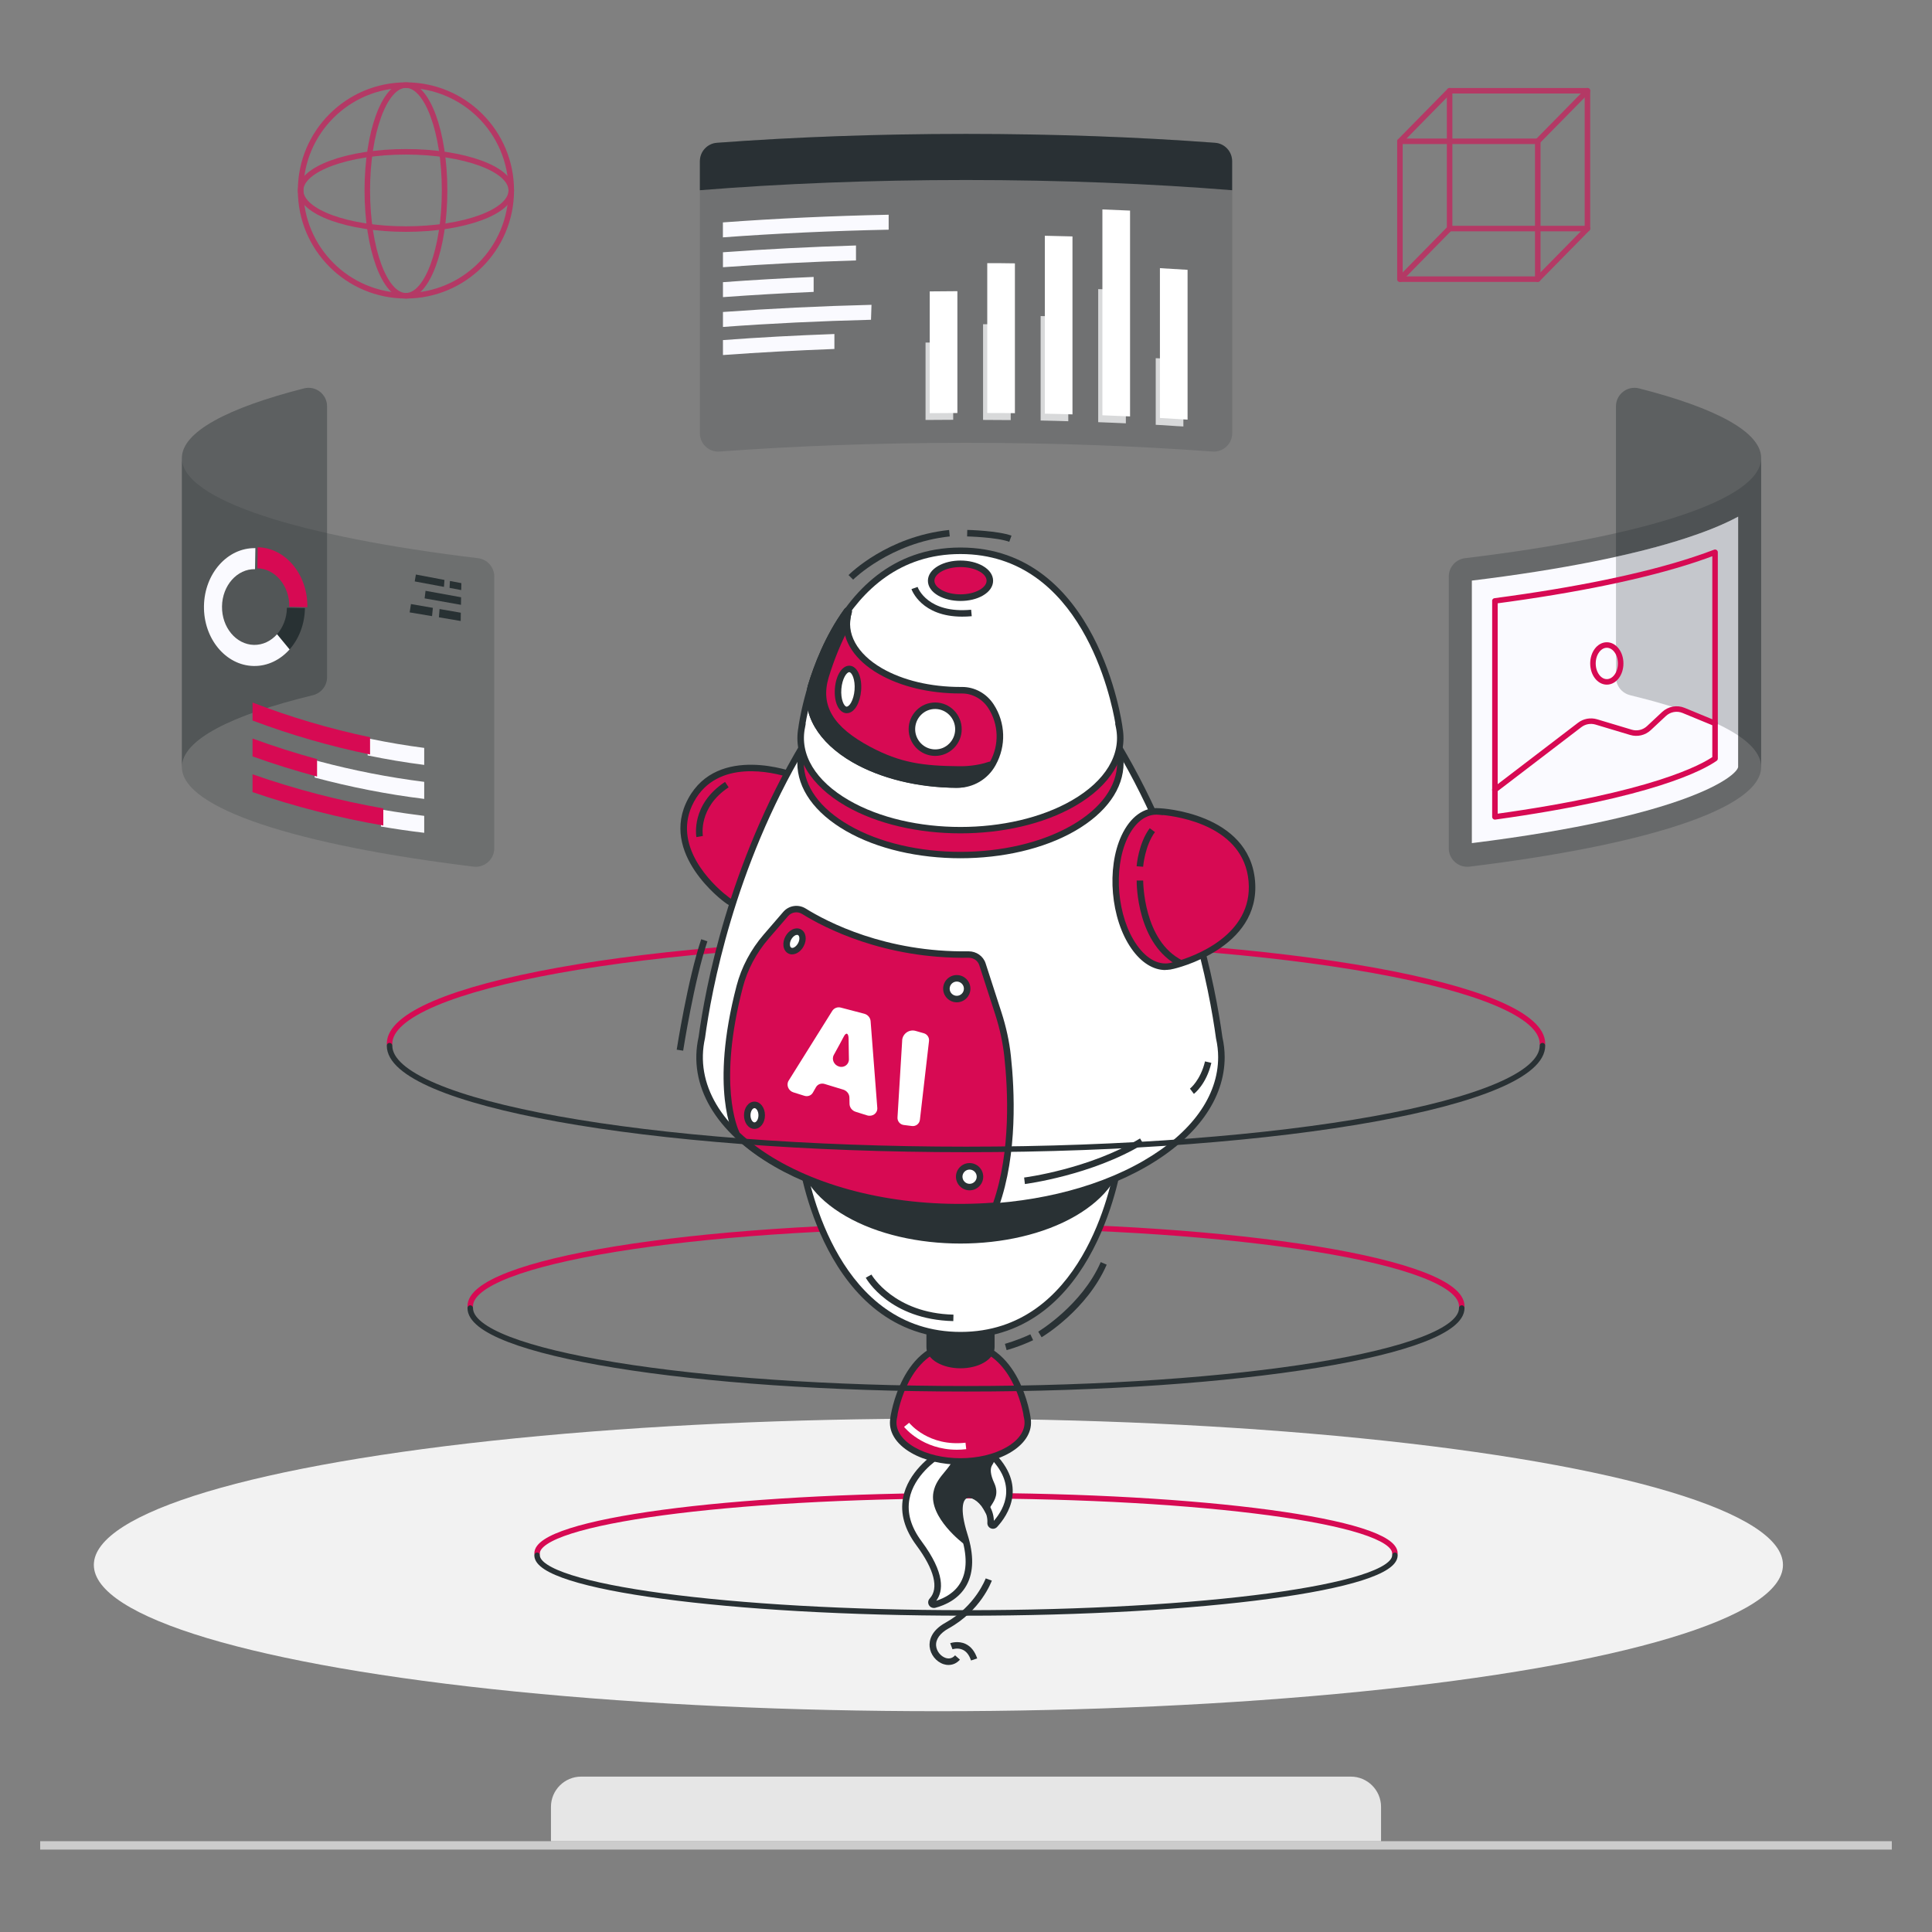 <?xml version="1.0" encoding="UTF-8"?><svg xmlns="http://www.w3.org/2000/svg" viewBox="0 0 350 350"><rect x="0" y="0" width="350" height="350" fill="#808080" stroke="none"/><g isolation="isolate"><g id="Layer_1"><ellipse cx="170" cy="283.5" rx="153" ry="26.5" fill="#f2f2f2"/><rect x="7.28" y="333.55" width="335.44" height="1.52" fill="#ccc"/><path d="M105.29,321.85h139.42c3.02,0,5.48,2.46,5.48,5.48v6.22H99.81v-6.22c0-3.02,2.46-5.48,5.48-5.48Z" fill="#e6e6e6"/><g opacity=".6"><rect x="262.61" y="16.44" width="24.97" height="24.97" fill="none" stroke="#d70a53" stroke-linecap="round" stroke-linejoin="round"/><rect x="253.61" y="25.6" width="24.97" height="24.97" fill="none" stroke="#d70a53" stroke-linecap="round" stroke-linejoin="round"/><line x1="278.57" y1="25.6" x2="287.58" y2="16.44" fill="none" stroke="#d70a53" stroke-linecap="round" stroke-linejoin="round"/><line x1="287.58" y1="41.4" x2="278.57" y2="50.57" fill="none" stroke="#d70a53" stroke-linecap="round" stroke-linejoin="round"/><line x1="262.61" y1="41.4" x2="253.61" y2="50.57" fill="none" stroke="#d70a53" stroke-linecap="round" stroke-linejoin="round"/><line x1="253.61" y1="25.6" x2="262.61" y2="16.44" fill="none" stroke="#d70a53" stroke-linecap="round" stroke-linejoin="round"/></g><g opacity=".6"><circle cx="73.54" cy="34.5" r="19.08" fill="none" stroke="#d70a53" stroke-miterlimit="10"/><ellipse cx="73.54" cy="34.5" rx="7" ry="19.08" fill="none" stroke="#d70a53" stroke-miterlimit="10"/><ellipse cx="73.54" cy="34.5" rx="19.08" ry="7" fill="none" stroke="#d70a53" stroke-miterlimit="10"/></g><path d="M85.19,236.62c0-8.07,40.21-14.62,89.81-14.62s89.81,6.55,89.81,14.62" fill="none" stroke="#d70a53" stroke-linecap="round" stroke-linejoin="round"/><path d="M97.3,281.4c0-5.77,34.79-10.44,77.7-10.44s77.7,4.68,77.7,10.44" fill="none" stroke="#d70a53" stroke-linecap="round" stroke-linejoin="round"/><path d="M70.57,189.08c0-10.38,46.76-18.8,104.43-18.8s104.43,8.42,104.43,18.8" fill="none" stroke="#d70a53" stroke-linecap="round" stroke-linejoin="round"/><path d="M170.34,263.21c-.03.11-.09.2-.18.26-1.29.82-10.4,7.06-3.68,16.1,4.49,6.05,3.66,9.02,2.39,10.4-.3.32,0,.84.43.72,3.11-.84,8.26-3.59,5.41-12.59-3.64-11.52,5.08-7.32,4.76-2.22-.03.41.47.64.75.34,1.91-2.07,5.24-7.11-.74-12.84-7.14-6.84-8.88-1.23-9.13-.16Z" fill="#fff"/><path d="M169.17,291.3c-.35,0-.68-.18-.87-.49-.24-.4-.19-.89.13-1.23,1.69-1.84.83-5.26-2.43-9.65-2.12-2.86-2.93-5.74-2.41-8.56.87-4.69,5.18-7.71,6.19-8.36.19-.74.88-2.85,2.82-3.42,1.91-.56,4.35.57,7.27,3.36,6.41,6.14,2.67,11.6.77,13.67-.3.32-.75.42-1.15.25-.41-.17-.65-.58-.62-1.02.12-1.85-1.15-3.63-2.45-4.28-.35-.17-1.01-.42-1.46-.04-.32.27-1.23,1.53.3,6.4,1.19,3.76,1.14,6.87-.15,9.23-1.37,2.51-3.84,3.62-5.67,4.11-.09.02-.18.04-.27.04ZM173.61,260.63c-.24,0-.46.03-.67.09-1.39.41-1.9,2.12-2.03,2.63h0c-.06.26-.22.48-.44.62-.81.52-4.92,3.31-5.72,7.61-.46,2.49.28,5.06,2.2,7.64,4.31,5.81,3.94,9.03,2.66,10.77,1.53-.49,3.4-1.46,4.46-3.4,1.13-2.07,1.15-4.86.06-8.31-1.56-4.95-.83-6.89.06-7.65.71-.6,1.71-.64,2.75-.12,1.53.76,3.07,2.74,3.11,5,2.02-2.34,4.22-6.71-.99-11.7-2.18-2.09-4.05-3.17-5.45-3.17Z" fill="#293134"/><path d="M179.59,268.9c-.98-2.11-.72-3.27-.26-3.9.38-.51.28-1.22-.25-1.59-1.92-1.34-4.89-3.37-5.6-3.37,1.31,6.04-3.09,6.61-3.81,10.4-.77,4.06,5.06,8.66,5.23,8.74-.09-.36-.18-.71-.3-1.09-2.94-9.29,2.17-8.36,4.08-4.97.51-1.12,1.86-2.15.9-4.23Z" fill="#293134"/><path d="M175.81,280.31l-1.17-.6c-.07-.03-6.41-4.79-5.54-9.38.3-1.6,1.19-2.66,2.04-3.69,1.3-1.56,2.52-3.03,1.77-6.48l-.15-.71h.72s0,0,0,0c.6,0,1.77.58,5.93,3.47.38.26.63.66.7,1.11.08.46-.04.93-.32,1.31-.49.66-.38,1.81.32,3.31h0c.87,1.89.09,3.11-.49,4.01-.15.24-.3.47-.41.7l-.48,1.05-.57-1.01c-.88-1.55-2.37-2.34-3.11-2.02-.8.35-1.25,2.26.1,6.52.1.31.17.61.25.9l.39,1.49ZM174.24,260.96c.41,3.3-.97,4.96-2.19,6.44-.79.96-1.54,1.86-1.79,3.16-.47,2.45,1.89,5.3,3.55,6.91-1.49-5.24-.16-6.72.8-7.14,1.2-.53,2.88.23,4.05,1.7.54-.84,1-1.58.4-2.87-.9-1.94-.97-3.45-.2-4.5.09-.13.13-.27.1-.42-.01-.1-.07-.23-.21-.33-2.41-1.68-3.76-2.53-4.51-2.93Z" fill="#293134"/><path d="M143.72,140.5h0s-13.3-5.17-18.53,4.47,6.36,17.97,6.36,17.97h0c1.7,1.43,4.29,1.45,7.14-.3,4.94-3.03,8.82-10.19,8.67-15.99-.09-3.35-1.51-5.5-3.65-6.15Z" fill="#d70a53"/><path d="M134.53,164.57c-1.22,0-2.32-.37-3.25-1.12l-.07-.05c-.12-.09-11.95-8.75-6.53-18.73,5.41-9.97,19.12-4.79,19.26-4.74l.1.04c.16.05.32.12.48.19l.07.03h0c2.08.97,3.3,3.27,3.38,6.44.16,5.98-3.85,13.38-8.95,16.5-1.56.96-3.09,1.44-4.48,1.44ZM131.4,162.03l.54.45c1.58,1.33,3.93,1.2,6.46-.35,4.77-2.93,8.54-9.87,8.39-15.47-.08-2.96-1.26-5-3.23-5.6l-.72-.22.02-.03c-2.69-.85-12.87-3.44-17.14,4.43-4.3,7.92,3.54,15.07,5.67,16.81v-.02Z" fill="#293134"/><path d="M186.11,256.86h0s-1.71-13.43-12.11-13.43c-10.4,0-12.11,13.43-12.11,13.43h0c-.43,2.07.72,4.24,3.48,5.83,4.77,2.75,12.49,2.75,17.26,0,2.76-1.59,3.91-3.75,3.48-5.83Z" fill="#d70a53"/><path d="M174,265.33c-3.23,0-6.46-.71-8.92-2.13-2.85-1.64-4.22-3.94-3.78-6.33v-.08c.03-.14,1.91-13.95,12.7-13.95h0c10.79,0,12.68,13.81,12.7,13.95v.11c.04.15.06.31.07.46v.09s0,0,0,0c.13,2.18-1.24,4.24-3.85,5.75-2.46,1.42-5.69,2.13-8.92,2.13ZM162.59,256.27h.03l-.14.71c-.4,1.9.77,3.8,3.19,5.2,4.59,2.65,12.07,2.65,16.67,0,2.43-1.4,3.59-3.29,3.19-5.2l-.15-.71h.03c-.51-2.64-2.96-12.25-11.41-12.25h0c-8.47,0-10.9,9.61-11.41,12.25Z" fill="#293134"/><path d="M168.42,223.39v20.63c-.02.84.52,1.68,1.63,2.33,2.18,1.26,5.72,1.26,7.9,0,1.09-.63,1.64-1.45,1.64-2.28h0v-20.73l-11.17.06Z" fill="#293134"/><path d="M174,247.88c-1.53,0-3.05-.34-4.24-1.03-1.27-.73-1.96-1.75-1.93-2.85v-21.2l12.35-.06v21.32c0,1.08-.69,2.07-1.93,2.79-1.19.69-2.72,1.03-4.24,1.03ZM169.01,223.97v20.04c-.02.67.46,1.31,1.34,1.82,2.02,1.16,5.29,1.16,7.31,0,.87-.5,1.34-1.13,1.34-1.77v-20.14l-9.99.05Z" fill="#293134"/><path d="M145.27,210.04h-.02s4.12,31.86,28.81,31.83c24.69-.03,28.69-31.94,28.69-31.94h-.02c1.02-4.92-1.73-10.05-8.28-13.82-11.32-6.51-29.66-6.48-40.96.07-6.53,3.79-9.26,8.93-8.23,13.85Z" fill="#fff"/><path d="M174.02,242.46c-24.89,0-29.32-32.02-29.36-32.35l-.03-.25c-.96-5.3,2.14-10.45,8.57-14.18,11.45-6.63,30.09-6.67,41.55-.07,6.47,3.72,9.59,8.9,8.6,14.24l-.02.16c-.04.32-4.36,32.42-29.28,32.45h-.04ZM145.93,210.59c.75,4.41,6.13,30.7,28.09,30.7h.03c21.94-.03,27.26-26.22,28.01-30.76h-.04l.13-.71c1.01-4.88-1.91-9.69-7.99-13.19-11.14-6.41-29.25-6.38-40.38.07-6.07,3.52-8.97,8.34-7.95,13.21l.14.66h-.05Z" fill="#293134"/><path d="M194.48,196.16c11.31,6.53,11.31,17.12,0,23.65-11.31,6.53-29.65,6.53-40.96,0-11.31-6.53-11.31-17.12,0-23.65,11.31-6.53,29.65-6.53,40.96,0Z" fill="#293134"/><path d="M174,225.28c-7.53,0-15.05-1.65-20.78-4.96-5.66-3.27-8.78-7.65-8.78-12.34s3.12-9.07,8.78-12.34c11.46-6.62,30.1-6.62,41.55,0h0c5.66,3.27,8.78,7.65,8.78,12.34s-3.12,9.07-8.78,12.34c-5.73,3.31-13.25,4.96-20.78,4.96ZM174,191.85c-7.31,0-14.62,1.61-20.19,4.82-5.28,3.05-8.19,7.07-8.19,11.32s2.91,8.27,8.19,11.32c11.13,6.43,29.24,6.43,40.38,0,5.28-3.05,8.19-7.07,8.19-11.32s-2.91-8.27-8.19-11.32c-5.57-3.21-12.88-4.82-20.19-4.82Z" fill="#293134"/><path d="M221.27,191.51c0-1.18-.14-2.36-.41-3.53-1.16-8.49-5.29-31.04-18.47-53.09l-28.4,2.39-28.4-2.39c-13.18,22.06-17.31,44.6-18.47,53.09-1.82,8.11,2.65,16.6,13.44,22.83,18.46,10.66,48.39,10.66,66.85,0,9.23-5.33,13.85-12.31,13.85-19.3h0Z" fill="#fff"/><path d="M174,219.37c-12.21,0-24.42-2.68-33.72-8.05-10.68-6.17-15.68-14.72-13.72-23.47,1.17-8.62,5.34-31.18,18.54-53.27l.19-.32,28.76,2.42,28.66-2.42.19.32c13.2,22.09,17.37,44.64,18.55,53.32.27,1.2.41,2.43.41,3.61,0,7.51-5.02,14.54-14.14,19.81-9.3,5.37-21.51,8.05-33.72,8.05ZM145.92,135.5c-12.94,21.8-17.04,43.99-18.2,52.56-1.85,8.26,2.94,16.35,13.15,22.24,18.27,10.55,47.99,10.55,66.26,0,8.74-5.05,13.55-11.72,13.55-18.79,0-1.1-.13-2.24-.39-3.4-1.17-8.61-5.27-30.8-18.21-52.6l-28.03,2.36-28.13-2.36Z" fill="#293134"/><path d="M194.48,126.36c11.31,6.53,11.31,17.12,0,23.65-11.31,6.53-29.65,6.53-40.96,0-11.31-6.53-11.31-17.12,0-23.65,11.31-6.53,29.65-6.53,40.96,0Z" fill="#d70a53"/><path d="M174,155.48c-7.53,0-15.05-1.65-20.78-4.96-5.66-3.27-8.78-7.65-8.78-12.34s3.12-9.07,8.78-12.34c11.46-6.61,30.1-6.61,41.55,0h0c5.66,3.27,8.78,7.65,8.78,12.34s-3.12,9.07-8.78,12.34c-5.73,3.31-13.25,4.96-20.78,4.96ZM174,122.05c-7.31,0-14.62,1.61-20.19,4.82-5.28,3.05-8.19,7.07-8.19,11.32s2.91,8.27,8.19,11.31c11.13,6.43,29.24,6.43,40.38,0,5.28-3.05,8.19-7.07,8.19-11.32s-2.91-8.27-8.19-11.32c-5.57-3.21-12.88-4.82-20.19-4.82Z" fill="#293134"/><path d="M202.73,131.67h.02s-4.06-31.87-28.75-31.88c-24.69-.01-28.75,31.88-28.75,31.88h.02c-1.02,4.92,1.71,10.05,8.25,13.83,11.31,6.53,29.65,6.53,40.96,0,6.54-3.78,9.28-8.91,8.25-13.83Z" fill="#fff"/><path d="M174,150.97c-7.52,0-15.05-1.65-20.78-4.96-6.46-3.73-9.58-8.91-8.58-14.25l.02-.17c.04-.32,4.42-32.4,29.32-32.4h.02c24.92.01,29.29,32.07,29.33,32.4l.03.24c.96,5.31-2.15,10.46-8.59,14.18-5.73,3.31-13.25,4.96-20.78,4.96ZM145.93,131.08h.04l-.13.71c-1.02,4.88,1.89,9.69,7.97,13.2,11.13,6.43,29.24,6.43,40.38,0,6.08-3.51,8.98-8.32,7.97-13.2l-.15-.71h.05c-.76-4.53-6.14-30.7-28.06-30.71h-.02c-21.91,0-27.28,26.17-28.05,30.71Z" fill="#293134"/><path d="M177.76,103.04c2.08,1.2,2.08,3.14,0,4.34-2.08,1.2-5.44,1.2-7.52,0-2.08-1.2-2.08-3.14,0-4.34,2.08-1.2,5.44-1.2,7.52,0Z" fill="#d70a53"/><path d="M174,108.87c-1.46,0-2.92-.33-4.05-.98-1.19-.69-1.85-1.64-1.85-2.68s.66-1.99,1.85-2.68c2.27-1.31,5.83-1.31,8.11,0h0c1.19.69,1.85,1.64,1.85,2.68s-.66,1.99-1.85,2.68c-1.14.66-2.59.98-4.05.98ZM174,102.73c-1.26,0-2.53.27-3.46.81-.81.47-1.26,1.06-1.26,1.66s.45,1.19,1.26,1.66c1.88,1.08,5.05,1.08,6.93,0,.81-.47,1.26-1.06,1.26-1.66s-.45-1.19-1.26-1.66h0c-.94-.54-2.2-.81-3.46-.81Z" fill="#293134"/><path d="M212.52,174.93h0s15.3-3.32,14.25-15.31c-1.05-11.99-16.71-12.6-16.71-12.6h0c-2.43-.28-4.81,1.27-6.36,4.61-2.69,5.77-1.9,14.68,1.75,19.89,2.11,3.02,4.72,4.12,7.07,3.42Z" fill="#d70a53"/><path d="M211.11,175.73c-2.2,0-4.37-1.35-6.14-3.88-3.76-5.36-4.56-14.55-1.8-20.48,1.59-3.41,4.08-5.21,6.83-4.95h.09c.16,0,16.19.78,17.27,13.14,1.08,12.36-14.56,15.91-14.72,15.95l-.11.02c-.18.05-.37.09-.55.12h-.05s0,0,0,0c-.27.04-.55.06-.82.06ZM209.49,147.58c-2.08,0-3.97,1.54-5.26,4.29-2.6,5.59-1.84,14.25,1.7,19.3,1.88,2.69,4.22,3.85,6.42,3.19l.76-.23v.04c2.95-.84,13.94-4.64,13.08-14.51-.87-10.01-12.69-11.74-15.53-12.01v.03l-.66-.07c-.17-.02-.34-.03-.5-.03Z" fill="#293134"/><path d="M159.47,121.58c-4.97-2.87-6.89-6.94-5.74-10.72.06-.19-.19-.32-.3-.16-3.27,4.52-5.31,9.62-6.52,13.67-1.06,4.66,1.61,9.63,7.81,13.21,5.17,2.99,11.91,4.5,18.68,4.56,2.66.02,5.11-1.41,6.4-3.73l.06-.11c1.81-3.26,1.68-7.23-.34-10.34h0c-1.16-1.79-3.14-2.93-5.27-2.91-5.35.04-10.71-1.11-14.79-3.47Z" fill="#d70a53"/><path d="M173.47,142.72s-.05,0-.07,0c-7.17-.07-13.9-1.72-18.97-4.64-6.22-3.59-9.25-8.77-8.09-13.85,1.11-3.71,3.16-9.1,6.62-13.88.22-.3.62-.4.95-.24.34.17.5.55.39.91-1.12,3.66.93,7.41,5.47,10.04h0c3.79,2.19,8.83,3.39,14.21,3.39.11,0,.22,0,.33,0,2.29,0,4.43,1.19,5.72,3.18,2.14,3.3,2.27,7.49.36,10.94l-.06.11c-1.39,2.49-4.01,4.04-6.85,4.04ZM152.82,112.63c-2.72,4.22-4.4,8.72-5.35,11.9-1.03,4.51,1.79,9.21,7.54,12.53,4.9,2.83,11.43,4.42,18.4,4.48,2.5.02,4.69-1.29,5.88-3.43l.06-.11c1.7-3.07,1.58-6.8-.32-9.73-1.05-1.63-2.86-2.64-4.73-2.64-.12,0-.22,0-.33,0-5.59,0-10.83-1.25-14.8-3.55h0c-4.27-2.47-6.54-5.9-6.35-9.46Z" fill="#293134"/><path d="M173.77,139.41c-6.78-.06-10.85-.64-16.4-3.6-6.31-3.37-9.53-7.37-7.81-13.21.84-2.8,2.09-6.12,3.86-9.39-.02-.79.08-1.57.31-2.35.06-.19-.19-.32-.3-.16-3.27,4.52-5.31,9.62-6.52,13.66-1.06,4.66,1.61,9.63,7.81,13.21,5.17,2.99,11.91,4.56,18.68,4.56,2.67,0,4.67-1.92,6.04-3.35.09-.1,0-.24-.14-.2-2.23.78-4.67.83-5.53.82Z" fill="#293134"/><path d="M173.4,142.72c-7.05,0-13.79-1.65-18.98-4.64-6.22-3.59-9.25-8.77-8.09-13.85,1.12-3.71,3.16-9.1,6.62-13.88.22-.3.62-.4.95-.24.34.17.5.55.39.91-.21.7-.31,1.42-.29,2.16v.16s-.07.14-.07.14c-1.51,2.8-2.83,6.01-3.82,9.28-1.5,5.08.82,8.94,7.52,12.52,5.49,2.93,9.58,3.47,16.13,3.53h0c.9.02,3.21-.05,5.33-.79.32-.11.66,0,.84.29.18.28.14.63-.09.87-1.76,1.83-3.76,3.53-6.46,3.53ZM152.83,112.61c-2.73,4.23-4.41,8.73-5.37,11.92-1.03,4.51,1.79,9.21,7.54,12.53,5.01,2.89,11.54,4.48,18.39,4.48,1.67,0,3.07-.83,4.32-1.92-1.69.35-3.26.38-3.96.37-6.75-.06-10.97-.63-16.68-3.67-7.19-3.83-9.76-8.25-8.1-13.89.99-3.29,2.31-6.53,3.84-9.37,0-.15,0-.3,0-.45Z" fill="#293134"/><path d="M155.41,125.04c-.16,2.05-1.09,3.65-2.08,3.57-.99-.08-1.66-1.8-1.49-3.85.16-2.05,1.09-3.65,2.08-3.57.99.08,1.66,1.8,1.49,3.85Z" fill="#fff"/><path d="M153.4,129.2s-.08,0-.12,0c-1.35-.11-2.23-2.04-2.03-4.49.19-2.45,1.37-4.21,2.71-4.11,1.35.11,2.23,2.04,2.04,4.49-.09,1.08-.37,2.08-.81,2.83-.48.83-1.11,1.28-1.79,1.28ZM153.85,121.77c-.48,0-1.28,1.18-1.43,3.03-.15,1.88.48,3.18.95,3.22.22,0,.53-.25.79-.7.34-.59.58-1.44.65-2.33.15-1.88-.48-3.18-.95-3.22,0,0-.01,0-.02,0Z" fill="#293134"/><path d="M173.62,132.13c-.02,2.35-1.92,4.24-4.24,4.22-2.33-.02-4.2-1.93-4.18-4.28.02-2.35,1.92-4.24,4.24-4.22,2.33.02,4.2,1.93,4.18,4.28Z" fill="#fff"/><path d="M169.41,136.94h-.03c-2.65-.02-4.79-2.2-4.77-4.87,0-1.29.52-2.5,1.43-3.41.91-.91,2.09-1.39,3.41-1.4,2.65.02,4.79,2.2,4.77,4.87,0,1.29-.52,2.5-1.43,3.41-.91.9-2.1,1.4-3.37,1.4ZM169.41,128.44c-.96,0-1.86.37-2.54,1.05-.69.69-1.07,1.6-1.08,2.58-.01,2.02,1.6,3.67,3.6,3.69,1.02.01,1.88-.37,2.57-1.05.69-.69,1.07-1.6,1.08-2.58h.59s-.59,0-.59,0c.01-2.02-1.6-3.67-3.6-3.69h-.03Z" fill="#293134"/><path d="M180.85,183.57l-2.88-8.9c-.35-1.08-1.37-1.78-2.5-1.76-15.07.24-25.76-5.31-29.84-7.84-1.08-.67-2.48-.46-3.31.5l-3.52,4.08c-2.26,2.62-3.93,5.71-4.8,9.05-4.9,18.8-.57,26.7-.5,26.83,1.93,1.83,4.26,3.56,7,5.15,10.87,6.28,25.71,8.85,39.85,7.74,3.4-9.45,2.85-20.9,2.17-27.1-.29-2.63-.86-5.23-1.68-7.75Z" fill="#d70a53"/><path d="M173.81,219.27c-12.57,0-24.54-2.84-33.6-8.07-2.72-1.57-5.11-3.33-7.11-5.23l-.11-.14c-.18-.33-4.48-8.39.45-27.26.88-3.36,2.58-6.57,4.93-9.29l3.52-4.08c1.02-1.18,2.73-1.44,4.07-.61,3.88,2.41,14.46,7.97,29.52,7.75,1.38,0,2.64.85,3.07,2.17l2.88,8.9c.84,2.61,1.42,5.25,1.7,7.87.66,6.09,1.26,17.75-2.2,27.36l-.13.36-.38.03c-2.21.17-4.41.26-6.59.26ZM133.98,205.18c1.92,1.81,4.21,3.49,6.82,5,10.35,5.97,24.59,8.77,39.13,7.69,3.24-9.32,2.66-20.56,2.01-26.48-.28-2.53-.83-5.1-1.65-7.63l-2.88-8.9c-.26-.81-1.02-1.35-1.9-1.35-.01,0-.02,0-.03,0-15.36.22-26.19-5.46-30.16-7.93-.84-.52-1.91-.36-2.55.38l-3.52,4.08c-2.23,2.58-3.85,5.63-4.68,8.82-4.56,17.48-1,25.49-.59,26.32Z" fill="#293134"/><ellipse cx="136.68" cy="202.04" rx="1.31" ry="1.88" fill="#fff"/><path d="M136.68,204.51c-1.07,0-1.9-1.08-1.9-2.47s.84-2.47,1.9-2.47,1.9,1.08,1.9,2.47-.84,2.47-1.9,2.47ZM136.68,200.75c-.34,0-.72.55-.72,1.29s.38,1.29.72,1.29.72-.55.72-1.29-.38-1.29-.72-1.29Z" fill="#293134"/><path d="M145.09,171.15c-.49.92-1.39,1.39-2.02,1.06-.63-.33-.75-1.35-.26-2.27.49-.92,1.39-1.39,2.02-1.06.63.33.75,1.35.26,2.27Z" fill="#fff"/><path d="M143.51,172.9c-.25,0-.5-.06-.72-.18-.47-.25-.79-.75-.86-1.37-.06-.55.06-1.15.35-1.69.29-.55.72-.99,1.2-1.24.55-.29,1.14-.31,1.61-.06.93.5,1.15,1.84.5,3.06h0c-.29.55-.72.99-1.2,1.24-.3.15-.6.23-.89.23ZM144.39,169.36c-.14,0-.28.06-.35.1-.27.14-.53.42-.71.75-.18.33-.26.7-.22,1.01.01.11.06.37.24.46.18.1.42,0,.52-.06.27-.14.53-.42.71-.75.35-.65.28-1.31-.01-1.47-.05-.03-.11-.04-.17-.04Z" fill="#293134"/><path d="M177.53,213.17c0,1.04-.84,1.88-1.88,1.88s-1.88-.84-1.88-1.88.84-1.88,1.88-1.88,1.88.84,1.88,1.88Z" fill="#fff"/><path d="M175.65,215.64c-1.36,0-2.47-1.11-2.47-2.47s1.11-2.47,2.47-2.47,2.47,1.11,2.47,2.47-1.11,2.47-2.47,2.47ZM175.65,211.88c-.71,0-1.29.58-1.29,1.29s.58,1.29,1.29,1.29,1.29-.58,1.29-1.29-.58-1.29-1.29-1.29Z" fill="#293134"/><path d="M175.21,179.11c0,1.04-.84,1.88-1.88,1.88s-1.88-.84-1.88-1.88.84-1.88,1.88-1.88,1.88.84,1.88,1.88Z" fill="#fff"/><path d="M173.33,181.58c-1.36,0-2.47-1.11-2.47-2.47s1.11-2.47,2.47-2.47,2.47,1.11,2.47,2.47-1.11,2.47-2.47,2.47ZM173.33,177.82c-.71,0-1.29.58-1.29,1.29s.58,1.29,1.29,1.29,1.29-.58,1.29-1.29-.58-1.29-1.29-1.29Z" fill="#293134"/><path d="M213.7,175.07c-7.8-3.85-7.79-15.07-7.78-15.55h1.18c0,.12-.01,10.97,7.13,14.49l-.52,1.06Z" fill="#293134"/><path d="M207.09,157.02l-1.18-.09c.01-.17.33-4.14,2.37-6.89l.95.7c-1.83,2.47-2.14,6.24-2.14,6.28Z" fill="#293134"/><path d="M126.16,151.65c-.04-.24-1-5.93,5.19-10l.65.98c-5.54,3.65-4.68,8.76-4.67,8.81l-1.16.21Z" fill="#293134"/><path d="M174.3,111.71c-7.34,0-9.11-4.77-9.18-4.99l1.11-.39c.07.2,1.84,4.86,9.7,4.13l.11,1.17c-.61.06-1.19.08-1.73.08Z" fill="#293134"/><path d="M185.67,214.49l-.14-1.17c.12-.01,11.83-1.53,21-7.08l.61,1.01c-9.39,5.69-21.35,7.23-21.47,7.25Z" fill="#293134"/><path d="M216.28,198.16l-.71-.94s1.91-1.49,2.73-4.94l1.15.27c-.92,3.89-3.07,5.54-3.16,5.61Z" fill="#293134"/><path d="M172.7,239.33c-11.5-.27-15.69-7.55-15.86-7.86l1.03-.57c.04.07,4.06,7,14.86,7.26l-.03,1.18Z" fill="#293134"/><path d="M173.34,262.63c-6.18,0-9.42-3.96-9.56-4.14l.92-.74c.14.18,3.59,4.36,10.21,3.61l.13,1.17c-.59.07-1.15.1-1.69.1Z" fill="#fff"/><path d="M154.56,105.01l-.84-.83c.28-.28,7.05-6.99,18.22-8.17l.12,1.17c-10.76,1.14-17.44,7.77-17.51,7.83Z" fill="#293134"/><path d="M188.69,242.25l-.6-1.01c.08-.05,7.91-4.78,11.32-12.6l1.08.47c-3.57,8.18-11.46,12.95-11.8,13.15Z" fill="#293134"/><path d="M171.86,301.63c-.3,0-.61-.05-.92-.15-1.35-.44-2.39-1.74-2.53-3.18-.09-.97.16-2.83,2.87-4.33,5.44-3,7.27-7.98,7.29-8.03l1.11.4c-.08.22-2.01,5.45-7.83,8.66-1.57.87-2.38,2-2.26,3.18.09.96.82,1.87,1.72,2.17.46.15,1.13.19,1.71-.47l.88.78c-.55.63-1.27.96-2.04.96Z" fill="#293134"/><path d="M175.91,300.81c-.32-.97-.82-1.62-1.48-1.93-.91-.44-1.87-.1-1.88-.1l-.41-1.1c.06-.02,1.42-.51,2.8.14.96.46,1.66,1.34,2.09,2.62l-1.12.37Z" fill="#293134"/><path d="M123.75,190.34l-1.16-.18c.02-.13,2-12.77,4.44-20.01l1.12.38c-2.41,7.14-4.37,19.69-4.39,19.81Z" fill="#293134"/><path d="M182.83,98.15c-2.29-.84-7.58-.97-7.63-.97l.03-1.18c.22,0,5.53.14,8.01,1.04l-.4,1.11Z" fill="#293134"/><path d="M182.36,244.59l-.31-1.14s2.21-.6,4.61-1.73l.5,1.07c-2.5,1.18-4.72,1.78-4.81,1.8Z" fill="#293134"/><path d="M153.9,200l-.02-1.17c-.01-.65-.47-1.23-1.11-1.43l-3.38-1.03c-.62-.19-1.27.05-1.57.59l-.56.98c-.3.53-.94.77-1.55.57l-1.98-.62c-.91-.28-1.34-1.35-.86-2.12l7.89-12.62c.33-.53.97-.78,1.58-.61l4.24,1.11c.63.17,1.09.71,1.14,1.34l1.21,15.7c.08.98-.86,1.67-1.85,1.37l-2.07-.65c-.65-.2-1.1-.79-1.11-1.44ZM151.99,193.22c.93.27,1.82-.38,1.8-1.33l-.02-1.11c-.02-.67-.03-1.52-.04-2.58,0-1.05-.44-1.26-.87-.42-.33.64-.93,1.75-1.8,3.32-.45.8.01,1.84.93,2.11h0Z" fill="#fff"/><path d="M163.44,188.49l-.85,13.95c-.04.68.45,1.27,1.12,1.36l1.5.19c.71.09,1.36-.42,1.44-1.13l1.65-14.28c.07-.62-.32-1.21-.92-1.39l-1.5-.43c-1.18-.34-2.37.5-2.45,1.73Z" fill="#fff"/><path d="M264.81,236.97c0,8.07-40.21,14.62-89.81,14.62s-89.81-6.55-89.81-14.62" fill="none" stroke="#293134" stroke-linecap="round" stroke-linejoin="round"/><path d="M279.43,189.43c0,10.38-46.76,18.8-104.43,18.8s-104.43-8.42-104.43-18.8" fill="none" stroke="#293134" stroke-linecap="round" stroke-linejoin="round"/><path d="M252.7,281.76c0,5.77-34.79,10.44-77.7,10.44s-77.7-4.68-77.7-10.44" fill="none" stroke="#293134" stroke-linecap="round" stroke-linejoin="round"/><path d="M292.75,73.6v49.09c0,1.54,1.06,2.88,2.56,3.25,14.91,3.62,23.74,8.13,23.74,13.01v-55.98c0-4.7-8.2-9.06-22.12-12.61-2.11-.54-4.18,1.06-4.18,3.24Z" fill="#293134" opacity=".4"/><path d="M262.46,104.44v49.24c0,2.01,1.76,3.56,3.75,3.32,31.87-3.89,52.84-10.52,52.84-18.05v-55.98c0,7.59-21.33,14.27-53.65,18.15-1.68.2-2.94,1.63-2.94,3.32Z" fill="#293134" opacity=".28"/><path d="M266.64,105.18c16.1-1.96,29.58-4.65,39.02-7.77,2.94-.97,6.26-2.21,9.22-3.81v45.35c-.27,1.68-9.27,8.93-48.24,13.79v-47.56Z" fill="#fafaff"/><path d="M292.75,100.86v21.83c0,1.54,1.06,2.88,2.56,3.25,8.86,2.15,15.57,4.62,19.56,7.29v-39.63c-2.96,1.6-6.27,2.84-9.22,3.81-3.71,1.23-8.04,2.38-12.91,3.46Z" fill="#293134" opacity=".25"/><path d="M270.81,108.86c14.76-1.95,27.2-4.52,36.16-7.49,1.34-.44,2.57-.88,3.73-1.32v37.37c-2.2,1.55-11.31,6.61-39.88,10.56v-39.12Z" fill="none" stroke="#d70a53" stroke-linecap="round" stroke-linejoin="round"/><path d="M270.81,143.08l15.37-11.75c.85-.65,1.96-.85,2.99-.55l6.3,1.89c1.14.34,2.37.05,3.24-.76l2.74-2.56c.96-.89,2.34-1.15,3.55-.65l5.68,2.34" fill="none" stroke="#d70a53" stroke-linecap="round" stroke-linejoin="round"/><path d="M293.6,120.19c0,1.85-1.12,3.34-2.51,3.34s-2.51-1.5-2.51-3.34,1.12-3.34,2.51-3.34,2.51,1.5,2.51,3.34Z" fill="none" stroke="#d70a53" stroke-linecap="round" stroke-linejoin="round"/><path d="M59.25,73.6v49.09c0,1.54-1.06,2.88-2.56,3.25-14.91,3.62-23.74,8.13-23.74,13.01v-55.98c0-4.7,8.2-9.06,22.12-12.61,2.11-.54,4.18,1.06,4.18,3.24Z" fill="#293134" opacity=".4"/><polygon points="83.56 106.9 81.44 106.5 81.51 105.25 83.58 105.64 83.56 106.9" fill="#293134"/><polygon points="80.43 106.32 75.13 105.33 75.34 104.08 80.52 105.06 80.43 106.32" fill="#293134"/><polygon points="83.51 109.57 76.92 108.4 77.09 107.03 83.53 108.2 83.51 109.57" fill="#293134"/><polygon points="83.46 112.5 79.51 111.83 79.63 110.33 83.48 111 83.46 112.5" fill="#293134"/><polygon points="78.27 111.62 74.21 110.94 74.45 109.43 78.42 110.12 78.27 111.62" fill="#293134"/><path d="M67.22,133.87c-.21-.05-.41-.08-.62-.13h0c.21.04.41.08.62.13Z" fill="#293134"/><path d="M55.24,110.17c-.04,2.95-1.11,5.6-2.79,7.49l-2.27-2.75c1.08-1.22,1.77-2.91,1.8-4.81l3.27.07Z" fill="#293134" mix-blend-mode="multiply"/><path d="M89.54,104.44v49.24c0,2.01-1.76,3.56-3.75,3.32-31.87-3.89-52.84-10.52-52.84-18.05v-55.98c0,7.59,21.33,14.27,53.65,18.15,1.68.2,2.94,1.63,2.94,3.32Z" fill="#293134" opacity=".21"/><path d="M52.45,117.66c-1.69,1.89-3.99,3.04-6.51,2.99-5.05-.1-9.08-4.96-8.99-10.86.09-5.89,4.26-10.59,9.31-10.49l-.06,3.81c-3.24-.07-5.93,2.96-5.98,6.74-.06,3.79,2.54,6.91,5.78,6.98,1.62.03,3.1-.71,4.19-1.93l2.27,2.75Z" fill="#fafaff"/><path d="M76.85,141.64v3.09c-6.71-.83-13.33-2.13-19.84-3.87v-3.16c.27.07.53.15.79.22,6.24,1.66,12.61,2.91,19.05,3.72Z" fill="#fafaff"/><path d="M76.85,135.49v3.08c-3.44-.44-6.85-1.01-10.25-1.72v-3.11c.21.05.41.08.62.13,3.19.66,6.4,1.2,9.63,1.62Z" fill="#fafaff"/><path d="M76.85,147.8v3.07c-2.62-.31-5.24-.69-7.84-1.14v-3.1c.18.03.36.07.53.1,2.42.41,4.86.77,7.3,1.07Z" fill="#fafaff"/><path d="M67.04,133.56v3.12c-7.25-1.49-14.36-3.54-21.29-6.15v-3.26c6.91,2.67,14.03,4.76,21.29,6.29Z" fill="#d70a53"/><path d="M45.75,140.27v3.23c7.72,2.64,15.64,4.67,23.69,6.05v-3.1c-8.06-1.42-15.99-3.48-23.69-6.18Z" fill="#d70a53"/><path d="M57.44,137.52c-3.95-1.08-7.84-2.32-11.69-3.73v3.24c3.84,1.38,7.75,2.6,11.69,3.65v-3.16Z" fill="#d70a53"/><path d="M55.68,110l-3.27-.07c.06-3.78-2.54-6.91-5.78-6.98l.06-3.81c5.05.1,9.08,4.97,8.99,10.86Z" fill="#d70a53"/><path d="M126.79,29.2v5.26c14.74-1.19,31.05-1.85,48.21-1.85s33.48.66,48.21,1.85v-5.26c0-1.74-1.34-3.2-3.08-3.33-13.92-1.04-29.16-1.61-45.13-1.61s-31.21.57-45.13,1.61c-1.74.13-3.08,1.59-3.08,3.33Z" fill="#293134"/><g mix-blend-mode="multiply"><path d="M209.37,64.9v12.06c1.68.06,3.35.23,5.01.3v-12.17c-1.66-.07-3.33-.14-5.01-.2Z" fill="#fff"/><path d="M203.96,52.51v24.18c-1.66-.05-3.33-.17-5.01-.21v-24.1c1.68.04,3.35.09,5.01.14Z" fill="#fff"/><path d="M193.53,57.35v18.96c-1.66-.04-3.33-.11-5.01-.13v-18.92c1.68.02,3.35.05,5.01.08Z" fill="#fff"/><path d="M178.09,58.74v17.33c1.68,0,3.35.02,5.01.03v-17.34c-1.66-.02-3.33-.03-5.01-.03Z" fill="#fff"/><path d="M172.68,62.05v14c-1.68,0-3.35.02-5.01.03v-14.02c1.66-.01,3.34-.02,5.01-.02Z" fill="#fff"/></g><path d="M126.79,29.2v49.27c0,1.94,1.64,3.48,3.58,3.33,13.78-1.02,28.85-1.58,44.64-1.58s30.85.56,44.64,1.58c1.93.14,3.58-1.39,3.58-3.33V29.2c0-1.74-1.34-3.2-3.08-3.33-13.92-1.04-29.16-1.61-45.13-1.61s-31.21.57-45.13,1.61c-1.74.13-3.08,1.59-3.08,3.33Z" fill="#293134" opacity=".18"/><path d="M130.96,40.29v2.71c9.65-.71,19.7-1.18,30.03-1.39v-2.71c-10.33.21-20.39.68-30.03,1.39Z" fill="#fafaff"/><path d="M155.07,44.47c-8.25.25-16.31.66-24.1,1.23v2.71c7.79-.57,15.85-.98,24.1-1.23v-2.71Z" fill="#fafaff"/><path d="M147.4,50.17c-5.58.24-11.08.55-16.43.95v2.71c5.36-.39,10.85-.71,16.43-.95v-2.71Z" fill="#fafaff"/><path d="M151.16,60.51c-6.89.25-13.64.61-20.19,1.1v2.71c6.55-.48,13.31-.84,20.19-1.1v-2.71Z" fill="#fafaff"/><path d="M157.88,55.22c-9.23.23-18.24.67-26.91,1.3v2.71c8.64-.64,17.62-1.07,26.82-1.3l.09-2.71Z" fill="#fafaff"/><path d="M210.13,48.58v27.14c1.68.09,3.35.19,5.01.3v-27.14c-1.66-.11-3.33-.21-5.01-.3Z" fill="#fff"/><path d="M204.72,38.14v37.3c-1.66-.07-3.33-.15-5.01-.21v-37.29c1.68.06,3.35.13,5.01.21Z" fill="#fff"/><path d="M194.29,42.84v32.23c-1.66-.06-3.33-.1-5.01-.13v-32.23c1.68.03,3.35.07,5.01.12Z" fill="#fff"/><path d="M178.85,47.67v27.15c1.68,0,3.35,0,5.01.03v-27.14c-1.66-.03-3.33-.04-5.01-.04Z" fill="#fff"/><path d="M173.44,52.75v22.07c-1.68,0-3.35.02-5.01.03v-22.06c1.66-.02,3.34-.03,5.01-.04Z" fill="#fff"/></g></g></svg>